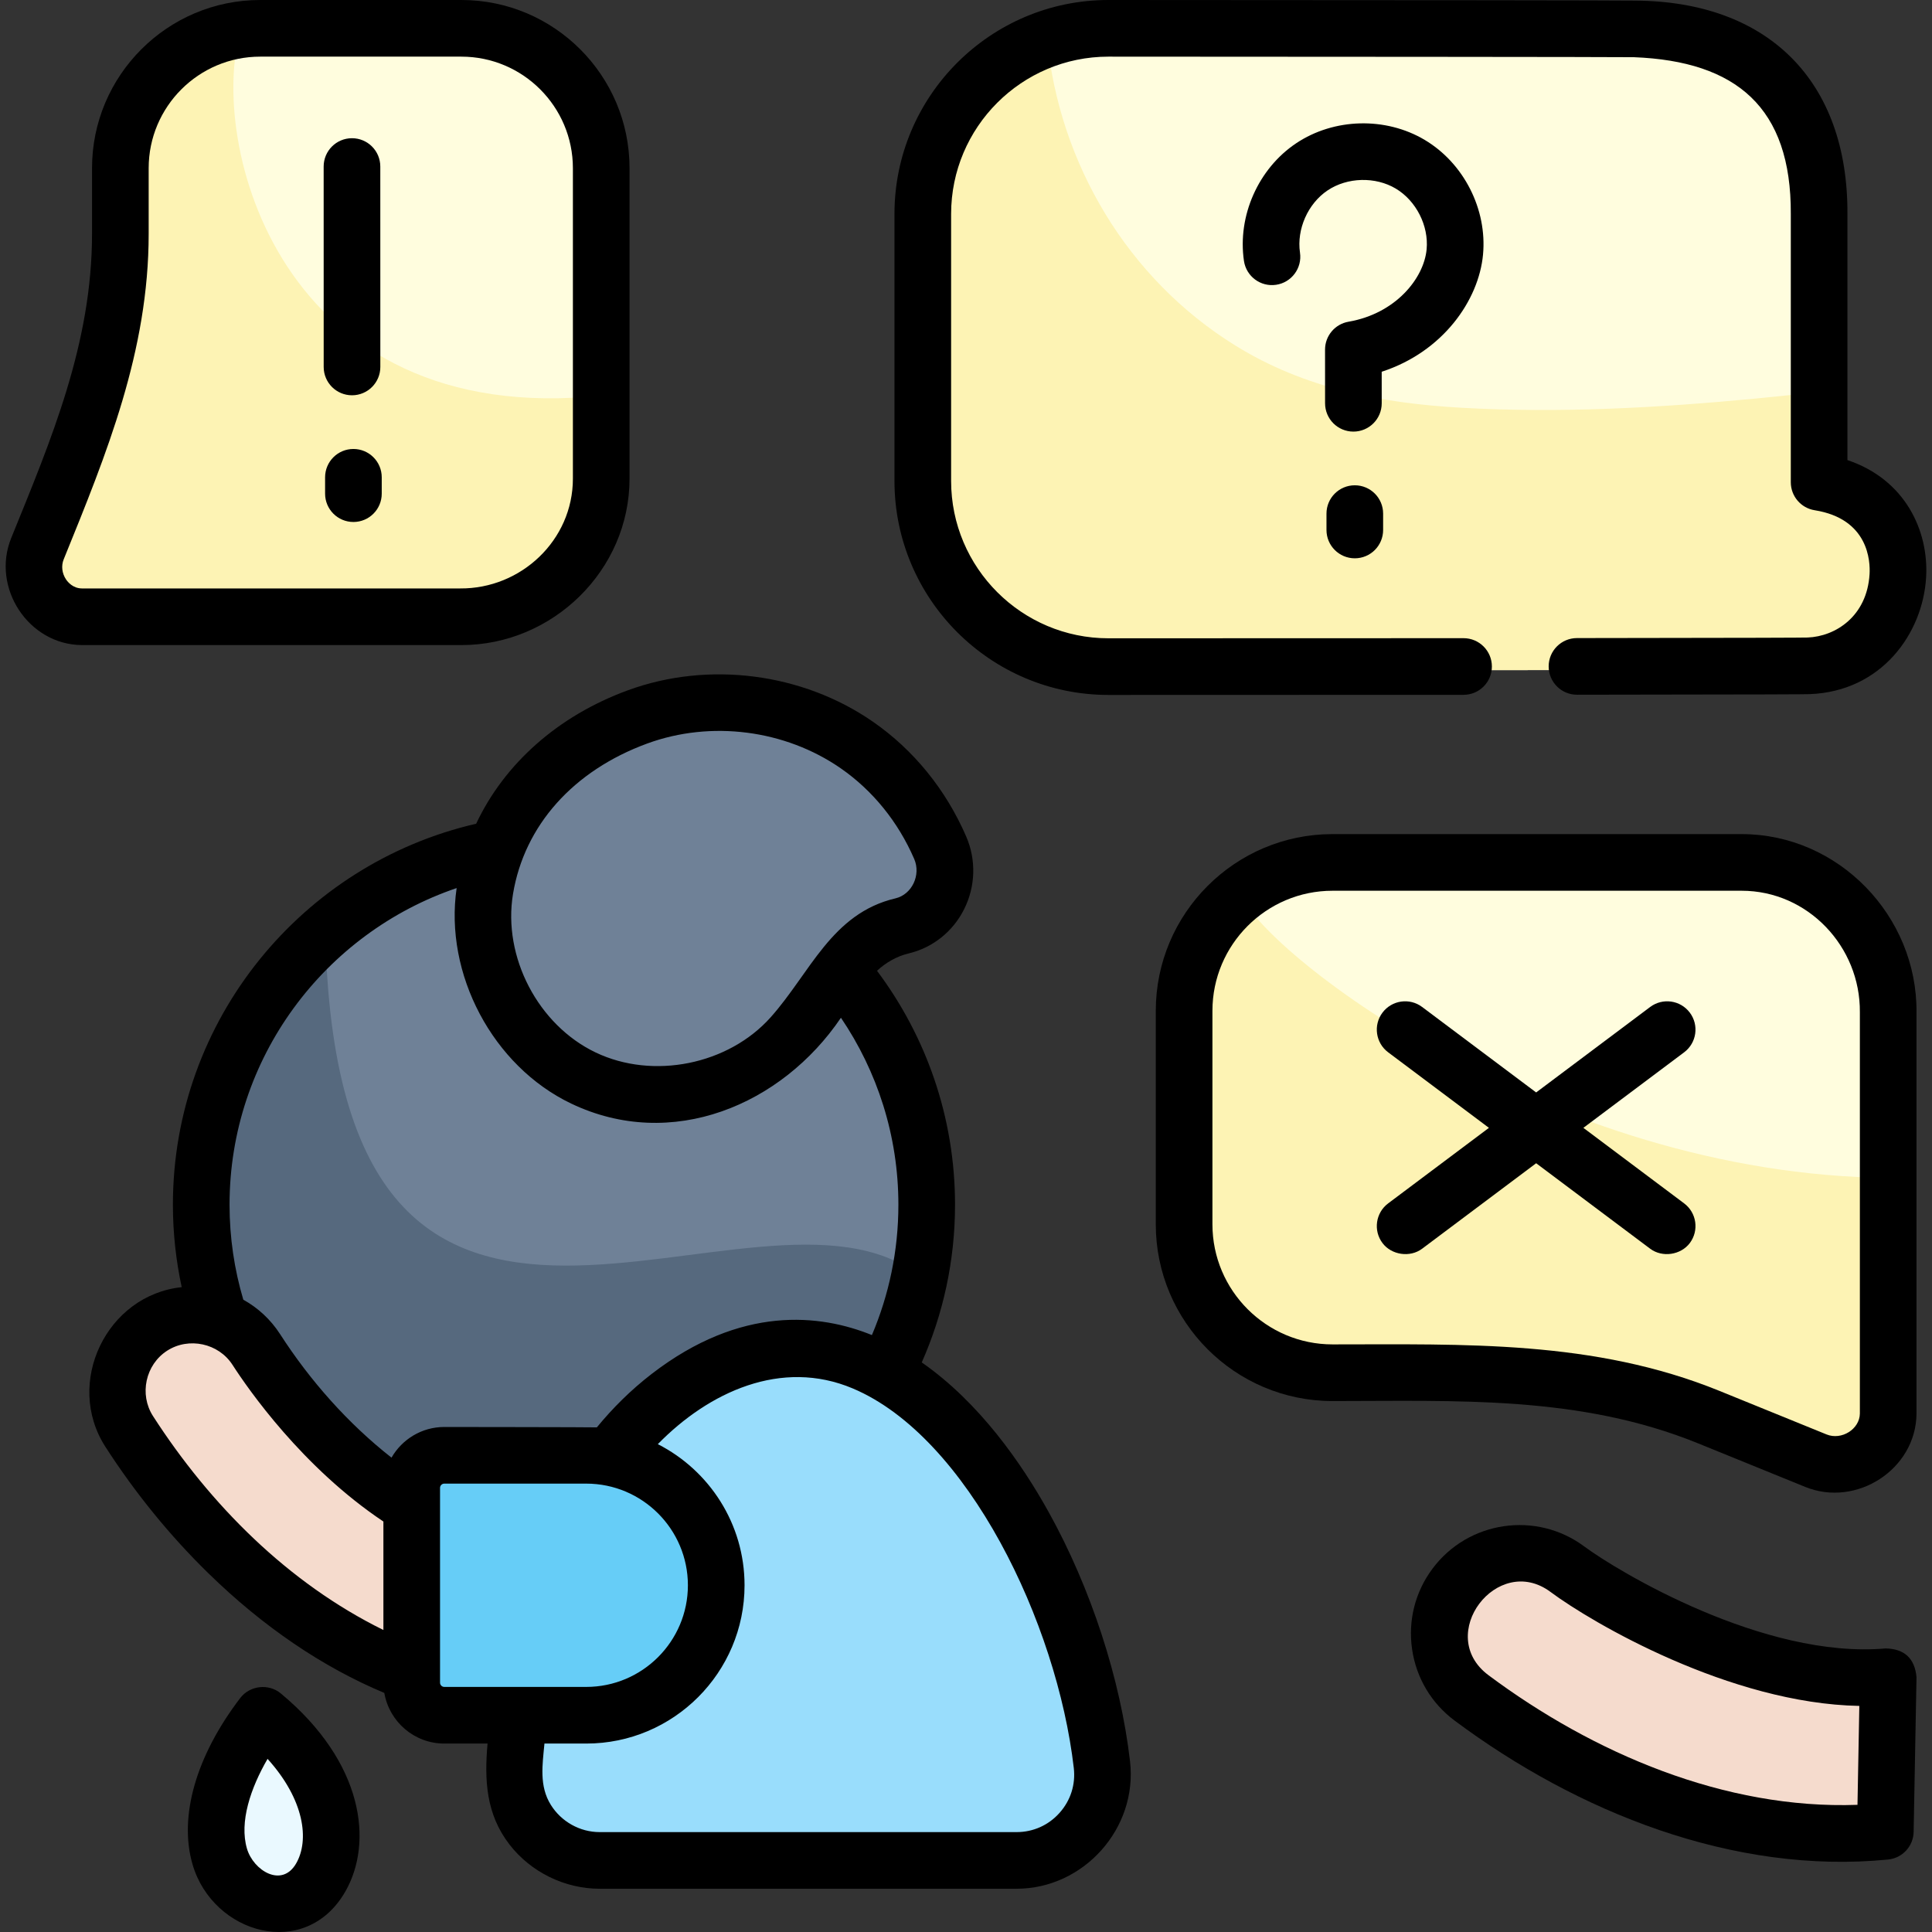 <svg id="Layer_1" enable-background="new 0 0 511.619 511.619" height="512" viewBox="0 0 511.619 511.619" width="512" xmlns="http://www.w3.org/2000/svg"><rect x="0" y="0" width="511.619" height="511.619" fill="#333333" stroke="none"/><path d="m122.443 7.64h-53.596c-20.576 0-37.257 16.561-37.257 36.99v17.361c0 19.39-3.782 38.596-11.138 56.558l-10.945 26.725c-3.414 8.336 2.712 17.928 11.775 18.011h100.815c20.711.19 37.602-15.963 37.602-36.526v-82.129c.001-20.429-16.68-36.99-37.256-36.99z" fill="#fffdde"/><path d="m76.5 461.446c-3.547-3.962-9.983-3.349-12.644 1.255-11.234 19.441-8.44 36.705 5.454 41.757 14.439 5.251 28.878-18.785 7.19-43.012z" fill="#eaf9ff"/><circle cx="148.625" cy="319.461" fill="#6f8197" r="96.71"/><path d="m86.126 245.666c-20.925 17.74-34.211 44.214-34.211 73.796 0 53.412 43.299 96.711 96.71 96.711 47.09 0 86.313-33.659 94.939-78.229-43.139-34.085-154.901 57.397-157.438-92.278z" fill="#56697e"/><path d="m270.287 493.272c13.683 0 24.329-11.916 22.762-25.509-6.959-60.362-56.983-143.276-115.429-98.222-17.869 13.775-28.985 34.843-34.81 56.64-3.702 13.853-5.46 28.092-6.502 42.417-.968 13.311 9.491 24.673 22.837 24.673h111.142z" fill="#99ddfc"/><path d="m181.899 423.861c-2.364-10.881-13.099-17.784-23.978-15.421-47.779 10.377-83.62-40.984-90.32-51.383-6.028-9.356-18.505-12.059-27.863-6.031-9.36 6.029-12.06 18.504-6.031 27.864 7.253 11.262 16.14 22.402 26.387 32.415 27.489 26.861 64.752 45.577 106.385 36.534 10.879-2.363 17.782-13.098 15.42-23.978z" fill="#f5dbcd"/><path d="m500.459 455.965c.114-6.141-4.674-11.198-10.806-11.559-32.914-1.939-67.073-23.242-74.486-28.765-9.471-7.057-22.877-5.104-29.937 4.368-7.061 9.474-5.105 22.877 4.369 29.937 11.398 8.495 24.373 16.262 38.282 22.403 19.092 8.429 39.934 13.787 60.829 13.732 6.208-.016 11.281-4.954 11.396-11.16z" fill="#f5dbcd"/><path d="m156.342 454.562h-38.818c-4.689 0-8.491-3.802-8.491-8.491v-52.321c0-4.689 3.802-8.491 8.491-8.491h38.818c18.708 0 33.875 15.166 33.875 33.875v1.554c0 18.708-15.166 33.874-33.875 33.874z" fill="#66cdf7"/><path d="m245.564 56.586v71.329c0 27.385 21.836 49.586 48.773 49.586 0 0 178.628-.01 183.956-.211 27.63-1.047 33.775-44.001 2.772-49.033 0-21.097 0-37.074 0-71.67.167-34.093-15.772-49.433-48.366-49.433-1.306-.102-138.362-.154-138.362-.154-26.937 0-48.773 22.2-48.773 49.586z" fill="#fffdde"/><path d="m481.065 128.256v-24.449c-5.314.655-10.647 1.211-16.002 1.722-25.931 2.473-52.047 3.929-78.082 2.449-21.206-1.205-41.508-5.106-59.882-16.497-28.486-17.659-46.669-48.203-49.844-81.347-18.51 7.039-31.692 25.177-31.692 46.452v71.329c0 27.385 21.836 49.586 48.773 49.586 0 0 178.628-.01 183.956-.212 27.631-1.048 33.776-44.002 2.773-49.033z" fill="#fdf3b4"/><path d="m461.463 227.75h-108.867c-21.811 0-39.492 17.649-39.492 39.421v56.706c0 21.771 17.681 39.42 39.492 39.42h39.72c20.701 0 41.206 4.002 60.382 11.785l28.531 11.579c8.9 3.612 19.14-2.869 19.229-12.459v-106.667c.204-21.913-17.041-39.785-38.995-39.785z" fill="#fffdde"/><path d="m328.204 236.18c-9.191 7.218-15.1 18.412-15.1 30.991v56.706c0 21.771 17.681 39.42 39.492 39.42h39.72c20.701 0 41.206 4.002 60.382 11.785l28.531 11.579c8.9 3.612 19.14-2.869 19.229-12.459v-62.275c-90.716-.717-167.2-60.658-172.254-75.747z" fill="#fdf3b4"/><path d="m168.257 189.391c19.169-7.015 41.671-4.127 58.448 7.499 9.798 6.79 17.491 16.455 22.228 27.387 3.719 8.583-1.092 18.705-10.198 20.845-4.098.963-8.096 3.06-11.163 5.839-7.359 6.672-11.582 16.112-18.191 23.527-13.49 15.135-37.296 19.922-55.588 11.178s-29.516-30.277-26.209-50.28c3.637-21.993 19.739-38.334 40.673-45.995z" fill="#6f8197"/><path d="m63.777 7.99c-18.177 2.457-32.187 17.919-32.187 36.64v17.361c0 19.39-3.782 38.596-11.138 56.558l-10.945 26.725c-3.414 8.336 2.712 17.928 11.776 18.011h100.815c20.711.19 37.602-15.963 37.602-36.526v-22.056c-86.23 9.332-104.718-67.962-95.923-96.713z" fill="#fdf3b4"/><path d="m449.661 382.212 28.393 11.544c13.533 5.507 29.326-4.644 29.461-19.368v-106.274c.237-25.528-20.626-47.233-46.307-47.233h-108.341c-25.806 0-46.801 20.995-46.801 46.801v56.534c0 25.806 20.995 46.801 46.801 46.801 32.998-.001 65.467-1.54 96.794 11.195zm-128.594-57.997v-56.534c0-17.535 14.266-31.801 31.801-31.801h108.341c17.534 0 31.467 14.8 31.307 32.164v106.274c-.038 4.141-4.852 7.15-8.812 5.543l-28.394-11.544c-33.197-13.498-67.444-12.302-102.443-12.302-17.535.001-31.8-14.265-31.8-31.8z"/><path d="m436.987 330.677c3.222 2.417 8.127 1.663 10.5-1.502 2.484-3.314 1.812-8.016-1.502-10.5l-26.688-20.007 26.688-20.007c3.314-2.484 3.987-7.186 1.502-10.5-2.484-3.313-7.186-3.985-10.5-1.502l-30.195 22.635-30.195-22.635c-3.315-2.485-8.016-1.812-10.5 1.502s-1.812 8.016 1.502 10.5l26.688 20.007-26.687 20.007c-3.314 2.484-3.987 7.186-1.502 10.5 2.374 3.166 7.276 3.918 10.5 1.502l30.195-22.635z"/><path d="m122.199 170.828c24.128 0 44.511-19.805 44.511-44.07v-82.225c0-24.555-19.978-44.533-44.534-44.533h-53.272c-24.557 0-44.534 19.978-44.534 44.533v17.382c0 28.99-10.724 54.304-21.397 80.554-5.335 13.122 4.543 28.228 18.652 28.357h100.139c.145.001.29.002.435.002zm-104.719-17.4c-1.078-1.617-1.306-3.602-.612-5.309 11.422-28.092 22.502-55.177 22.502-86.204v-17.382c0-16.284 13.248-29.533 29.534-29.533h53.272c16.285 0 29.534 13.249 29.534 29.533v82.225c0 16.296-13.75 29.207-29.876 29.068h-100.14c-2.376-.021-3.738-1.684-4.214-2.398z"/><path d="m74.368 448.449c-3.235-2.689-8.202-2.129-10.755 1.216-11.725 15.355-16.322 31.428-12.611 44.096 5.395 18.42 29.921 25.479 40.442 7.148 7.403-12.895 4.994-34.118-17.076-52.46zm4.068 44.992c-3.786 6.602-11.34 1.901-13.038-3.897-2.065-7.051.962-16.024 5.456-23.771 9.817 10.862 11.095 21.549 7.582 27.668z"/><path d="m277.687 400.385c-7.152-12.877-18.314-28.949-33.594-39.599 5.656-12.779 8.812-26.902 8.812-41.752 0-23.218-7.701-44.66-20.656-61.95 2.246-2.147 5.307-3.879 8.315-4.587 6.383-1.499 11.752-5.76 14.731-11.689 3.046-6.063 3.251-13.096.564-19.298-5.379-12.412-13.916-22.919-24.688-30.384-18.685-12.948-43.553-16.141-64.903-8.328-18.521 6.778-32.704 19.464-40.176 35.336-45.939 10.584-80.304 51.794-80.304 100.9 0 7.486.815 14.783 2.332 21.822-19.906 2.091-31.09 25.383-20.216 42.26 7.897 12.263 17.073 23.533 27.272 33.499 14.594 14.26 30.325 24.883 46.599 31.697 1.3 7.598 7.916 13.406 15.879 13.406h11.459c-.865 9.727-.395 18.734 5.829 26.762 5.661 7.302 14.618 11.686 23.859 11.686h110.392c17.796 0 32.1-16 30.06-33.696-2.517-21.856-10.379-45.943-21.566-66.085zm-141.839-163.636c3.003-18.16 15.97-32.69 35.577-39.866 16.845-6.162 36.465-3.644 51.205 6.57 8.471 5.87 15.203 14.177 19.468 24.021 1.841 4.246-.618 9.4-4.962 10.42-16.925 3.977-22.577 19.743-33.04 31.48-11.224 12.592-31.162 16.603-46.379 9.326-15.219-7.274-24.62-25.31-21.869-41.951zm-14.923-1.576c-3.335 22.736 9.571 47.141 30.321 57.061 26.638 12.733 55.794.41 71.446-22.72 9.588 14.145 15.214 31.181 15.214 49.52 0 12.238-2.505 23.899-7.013 34.511-13.632-5.529-34.577-8.015-58.317 10.285-5.549 4.277-10.353 9.079-14.521 14.156-.929-.062-40.398-.104-40.398-.104-5.978 0-11.196 3.277-13.981 8.122-11.521-9.043-21.562-20.385-29.495-32.696-2.535-3.935-5.914-7.005-9.747-9.131-2.366-7.974-3.645-16.411-3.645-25.142 0-38.893 25.207-71.992 60.136-83.862zm-80.409 139.82c-3.696-5.739-1.988-13.62 3.747-17.31 5.732-3.687 13.617-1.982 17.309 3.748 4.102 6.367 18.504 27.155 39.958 41.49v28.722c-25.209-12.394-45.915-33.207-61.014-56.65zm76.013 70.596v-51.581c0-.621.506-1.127 1.127-1.127h37.591c14.843 0 26.918 12.075 26.918 26.918s-12.075 26.918-26.918 26.918h-37.591c-.621 0-1.127-.506-1.127-1.128zm164.065 34.468c-2.936 3.294-6.984 5.108-11.397 5.108h-110.393c-5.249 0-10.162-2.764-12.937-7.212-3.131-5.019-2.208-10.652-1.688-16.236h11.069c23.114 0 41.918-18.805 41.918-41.918 0-16.295-9.352-30.437-22.965-37.37 13.495-13.799 32.714-22.737 51.632-14.75 30.474 12.871 54.104 62.193 58.522 100.509.503 4.368-.833 8.583-3.761 11.869z"/><path d="m499.355 436.527c-32.331 2.868-71.159-20.555-79.789-26.983-12.711-9.473-30.758-6.838-40.229 5.87-4.589 6.157-6.506 13.733-5.397 21.332s5.11 14.311 11.268 18.899c32.407 24.151 73.802 40.84 114.788 36.783 3.784-.375 6.689-3.522 6.76-7.324l.761-40.967c-.458-4.962-3.179-7.499-8.162-7.61zm-7.469 41.418c-35.13 1.258-69.973-13.651-97.714-34.327-14.309-10.662 2.372-32.526 16.433-22.046 10.902 8.122 47.507 29.552 81.768 30.176z"/><path d="m489.226 121.838v-65.144c.176-35.368-21.102-56.337-56.248-56.534-5.691-.074-52.545-.128-139.453-.16-31.241 0-56.658 25.416-56.658 56.657v70.714c0 31.241 25.416 56.657 56.658 56.657 0 0 48.589-.002 94.05-.029 4.142-.003 7.498-3.362 7.496-7.505-.002-4.141-3.36-7.495-7.5-7.495-.001 0-.003 0-.004 0-45.456.027-94.041.029-94.042.029-22.97 0-41.658-18.688-41.658-41.657v-70.714c0-22.97 18.687-41.657 41.655-41.657 46.617.018 135.451.069 139.156.146 27.165 1.06 41.689 13.347 41.549 41.512v71.052c0 3.686 2.678 6.825 6.317 7.406 14.304 2.284 14.745 13.537 14.539 16.932-.675 11.132-8.99 16.5-16.427 16.777-1.165.039-12.703.097-61.059.146-4.142.004-7.497 3.365-7.492 7.508.004 4.14 3.361 7.492 7.5 7.492h.008c52.918-.054 60.5-.114 61.599-.155 19.064-.711 29.947-16.063 30.844-30.86.749-12.381-5.507-25.979-20.83-31.118z"/><path d="m392.723 67.426c1.124-11.999-5.079-24.205-15.434-30.373-10.354-6.167-24.041-5.807-34.057.895s-15.569 19.217-13.818 31.141c.602 4.098 4.413 6.939 8.51 6.33 4.098-.602 6.933-4.412 6.331-8.51-.913-6.217 2.097-13 7.319-16.494 5.223-3.496 12.641-3.689 18.039-.475 5.399 3.216 8.761 9.832 8.175 16.088-.72 7.688-8.21 17.018-20.673 19.166-3.598.619-6.227 3.74-6.227 7.391l.009 14.21c0 4.143 3.358 7.5 7.5 7.5s7.5-3.357 7.5-7.5l-.005-8.354c16.23-5.268 25.7-18.925 26.831-31.015z"/><path d="m358.77 128.512c-4.142 0-7.5 3.357-7.5 7.5v4.334c0 4.143 3.358 7.5 7.5 7.5s7.5-3.357 7.5-7.5v-4.334c0-4.143-3.358-7.5-7.5-7.5z"/><path d="m93.217 104.676c4.142 0 7.5-3.357 7.5-7.5l-.009-53.075c0-4.143-3.358-7.5-7.5-7.5s-7.5 3.357-7.5 7.5l.009 53.075c0 4.142 3.358 7.5 7.5 7.5z"/><path d="m93.589 118.894c-4.142 0-7.5 3.357-7.5 7.5v4.334c0 4.143 3.358 7.5 7.5 7.5s7.5-3.357 7.5-7.5v-4.334c0-4.143-3.358-7.5-7.5-7.5z"/></svg>